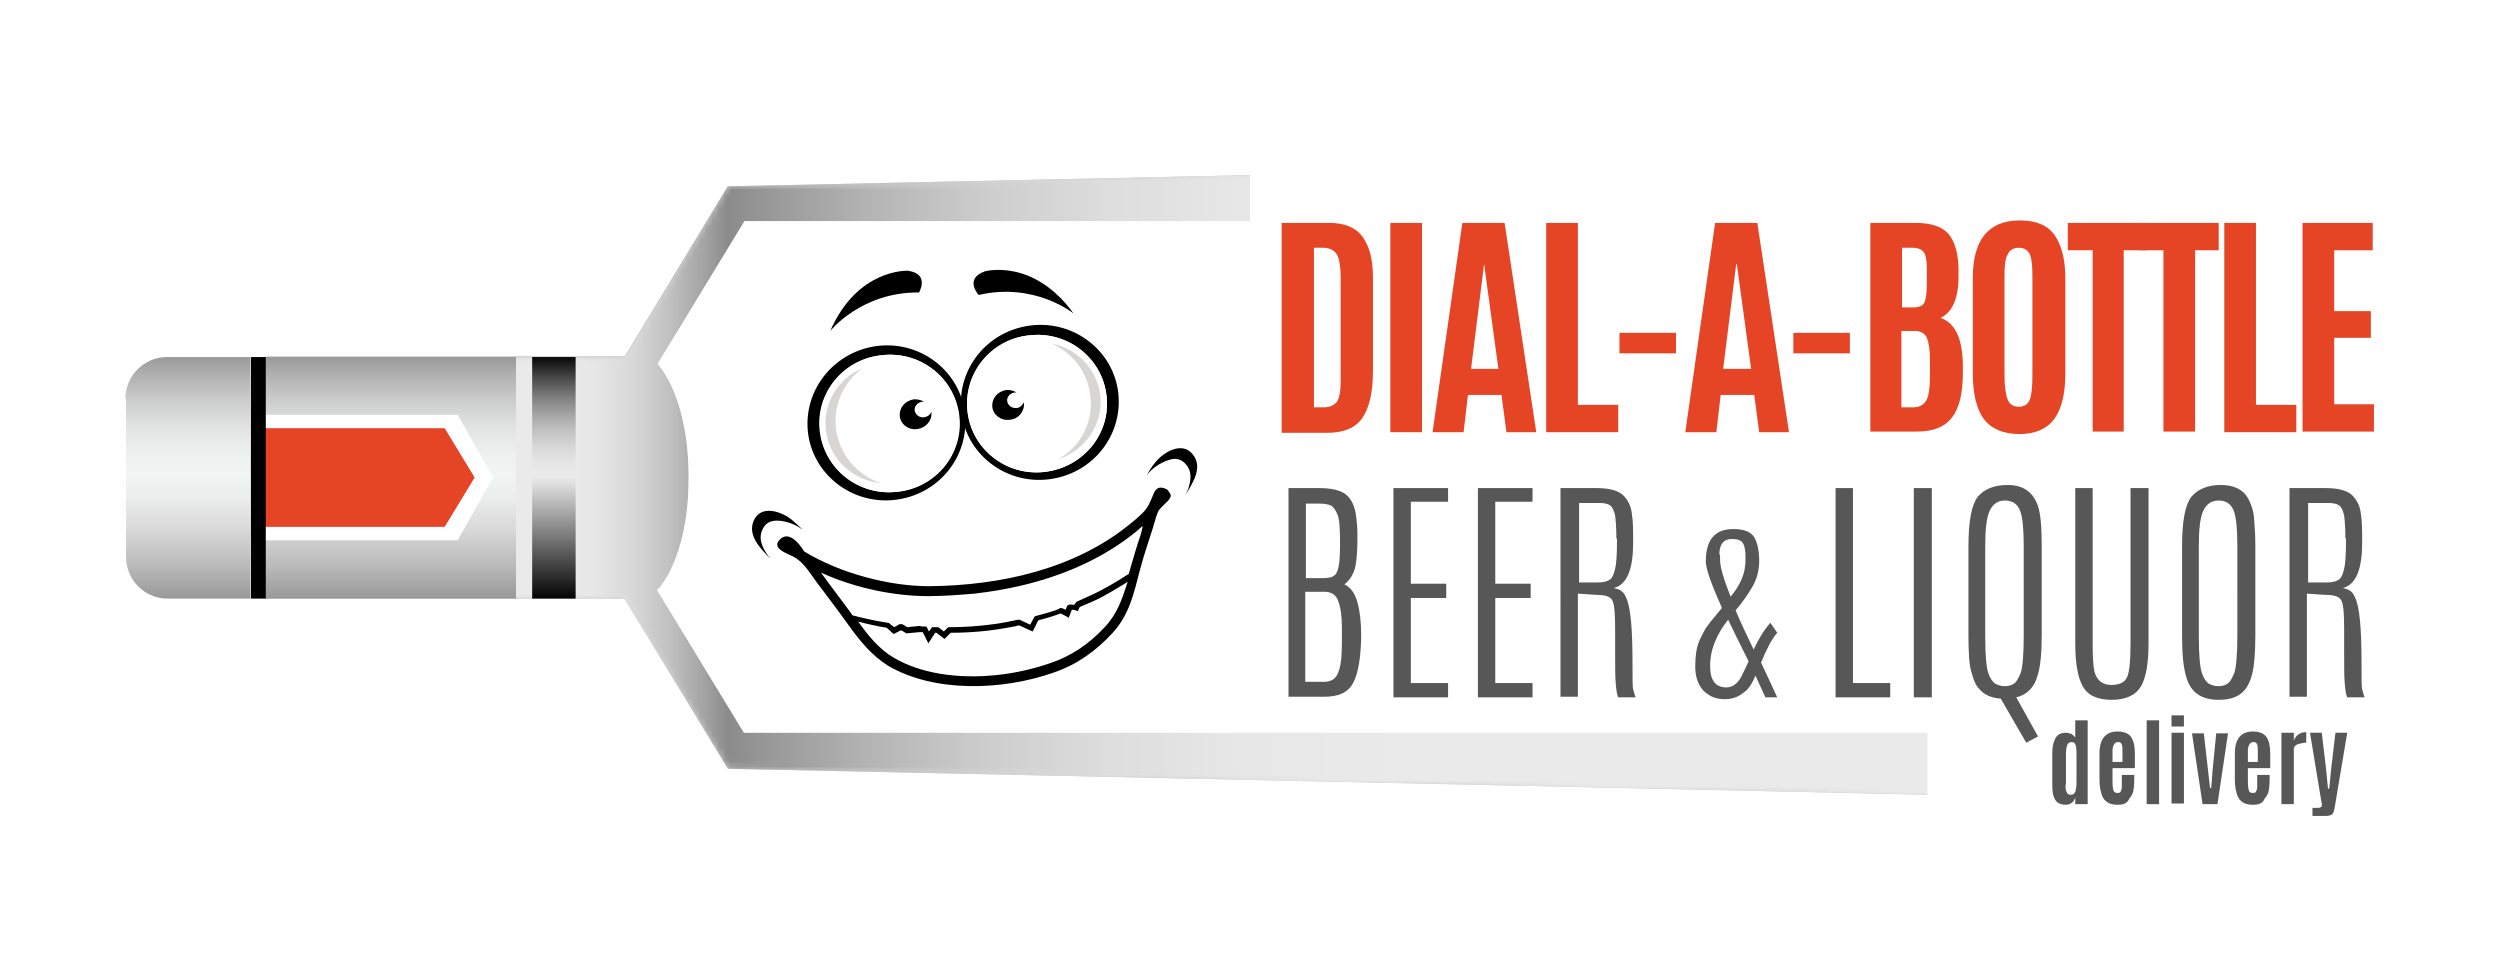 <?xml version="1.0" encoding="utf-8"?>
<!-- Generator: Adobe Illustrator 28.3.0, SVG Export Plug-In . SVG Version: 6.00 Build 0)  -->
<svg version="1.1" xmlns="http://www.w3.org/2000/svg" xmlns:xlink="http://www.w3.org/1999/xlink" x="0px" y="0px"
	 viewBox="0 0 402.6 156.4" style="enable-background:new 0 0 402.6 156.4;" xml:space="preserve">
<style type="text/css">
	.st0{fill:#B8B7B8;}
	.st1{filter:url(#Adobe_OpacityMaskFilter);}
	
		.st2{clip-path:url(#SVGID_00000155869204336445325770000003095034743237560734_);fill:url(#SVGID_00000137853226465556572360000000155995738412541857_);}
	
		.st3{clip-path:url(#SVGID_00000155869204336445325770000003095034743237560734_);mask:url(#SVGID_00000130637650910719127320000003186340274501525127_);fill:url(#SVGID_00000093148310045533645660000014175882779822347166_);}
	
		.st4{clip-path:url(#SVGID_00000080197381077299963310000002424386317916445091_);fill:url(#SVGID_00000156575142834718417390000015530447162242222521_);}
	.st5{filter:url(#Adobe_OpacityMaskFilter_00000088849996554160842130000015280234871333866378_);}
	
		.st6{clip-path:url(#SVGID_00000168105633051033802880000008816754556936773256_);fill:url(#SVGID_00000098195935766617453120000008107915869233418400_);}
	
		.st7{clip-path:url(#SVGID_00000168105633051033802880000008816754556936773256_);mask:url(#SVGID_00000017485088819310902720000016955033649625524887_);fill:url(#SVGID_00000002382779728453152040000013060319424361472184_);}
	
		.st8{clip-path:url(#SVGID_00000172425518644036996330000000436623038921576336_);fill:url(#SVGID_00000015323193564871641060000014917725726625275307_);}
	.st9{filter:url(#Adobe_OpacityMaskFilter_00000084515880947109065470000007946293705563508357_);}
	
		.st10{clip-path:url(#SVGID_00000151534801060188355440000015495354397347843477_);fill:url(#SVGID_00000003063596374147473870000014365639969700989085_);}
	
		.st11{clip-path:url(#SVGID_00000151534801060188355440000015495354397347843477_);mask:url(#SVGID_00000147188506686305516120000006408771217712450954_);fill:#FFFFFF;}
	.st12{fill:#FFFFFF;}
	.st13{clip-path:url(#SVGID_00000041263984832395336280000000292266252408326564_);fill:#E54425;}
	
		.st14{clip-path:url(#SVGID_00000108992376882306161810000011202425096515961226_);fill:url(#SVGID_00000096031337814066992990000001139608119268445870_);}
	.st15{fill:#D7D6D4;}
	.st16{fill:#E54425;}
	.st17{fill:url(#SVGID_00000022521595208364005070000011060948467118518410_);}
	.st18{fill:#575757;}
</style>
<g id="Layer_1">
	<g>
		<path class="st0" d="M363.8,129.3c-9.7-0.5-246.5-5.5-246.5-5.5l-16.7-27.4H42.8l-0.5-19.5l0.5-19.5h57.8L117.2,30
			c0,0,236.9-5,246.5-5.5c9.7-0.5,13.4,3,13.4,13v39.4v39.4C377.2,126.3,373.4,129.8,363.8,129.3"/>
		<g>
			<defs>
				<path id="SVGID_1_" d="M42.8,57.5h57.8L117.2,30c0,0,236.9-5,246.5-5.5c9.7-0.5,13.4,3,13.4,13v39.4v39.4c0,10-3.8,13.5-13.4,13
					c-9.7-0.5-246.5-5.5-246.5-5.5l-16.7-27.4H42.8l-0.5-19.5L42.8,57.5z"/>
			</defs>
			<clipPath id="SVGID_00000062172643451895361200000009975354084322190229_">
				<use xlink:href="#SVGID_1_"  style="overflow:visible;"/>
			</clipPath>
			<defs>
				<filter id="Adobe_OpacityMaskFilter" filterUnits="userSpaceOnUse" x="42.3" y="24" width="334.9" height="105.7">
					<feColorMatrix  type="matrix" values="1 0 0 0 0  0 1 0 0 0  0 0 1 0 0  0 0 0 1 0"/>
				</filter>
			</defs>
			
				<mask maskUnits="userSpaceOnUse" x="42.3" y="24" width="334.9" height="105.7" id="SVGID_00000121976628368968901860000001606119023276981667_">
				<g class="st1">
					
						<linearGradient id="SVGID_00000023965471167127458370000002831246677224979606_" gradientUnits="userSpaceOnUse" x1="-132.464" y1="111.219" x2="-131.016" y2="111.219" gradientTransform="matrix(-243.376 0 0 -243.376 -31861.297 27144.988)">
						<stop  offset="0" style="stop-color:#FFFFFF"/>
						<stop  offset="9.461391e-02" style="stop-color:#E5E5E5"/>
						<stop  offset="0.547" style="stop-color:#6B6B6B"/>
						<stop  offset="0.858" style="stop-color:#1E1E1E"/>
						<stop  offset="1" style="stop-color:#000000"/>
					</linearGradient>
					
						<rect x="24.8" y="24" style="clip-path:url(#SVGID_00000062172643451895361200000009975354084322190229_);fill:url(#SVGID_00000023965471167127458370000002831246677224979606_);" width="352.4" height="105.7"/>
				</g>
			</mask>
			
				<linearGradient id="SVGID_00000181809676204111351090000016870292183368511408_" gradientUnits="userSpaceOnUse" x1="-132.463" y1="111.219" x2="-131.087" y2="111.219" gradientTransform="matrix(-243.376 0 0 -243.376 -31861.172 27144.988)">
				<stop  offset="0" style="stop-color:#EAEAEA"/>
				<stop  offset="1" style="stop-color:#EAEAEA"/>
			</linearGradient>
			
				<rect x="42.3" y="24" style="clip-path:url(#SVGID_00000062172643451895361200000009975354084322190229_);mask:url(#SVGID_00000121976628368968901860000001606119023276981667_);fill:url(#SVGID_00000181809676204111351090000016870292183368511408_);" width="334.9" height="105.7"/>
		</g>
		<g>
			<defs>
				<path id="SVGID_00000080885635804484789810000015413143235763515274_" d="M42.8,59.3h57.8l16.7-24.8c0,0,236.9-4.5,246.5-5
					c9.7-0.4,13.4,2.7,13.4,11.7v35.6v35.6c0,9-3.8,12.2-13.4,11.7c-9.7-0.4-246.5-5-246.5-5l-16.7-24.8H42.8l-0.5-17.6L42.8,59.3z"
					/>
			</defs>
			<clipPath id="SVGID_00000163075021342418898840000014123917993052885951_">
				<use xlink:href="#SVGID_00000080885635804484789810000015413143235763515274_"  style="overflow:visible;"/>
			</clipPath>
			
				<linearGradient id="SVGID_00000119835960800384118550000002031130698945945259_" gradientUnits="userSpaceOnUse" x1="-108.305" y1="123.797" x2="-106.857" y2="123.797" gradientTransform="matrix(0 65.387 -65.387 0 8304.43 7111.351)">
				<stop  offset="0" style="stop-color:#B2B2B2"/>
				<stop  offset="4.008363e-02" style="stop-color:#C5C5C5"/>
				<stop  offset="9.316565e-02" style="stop-color:#D5D5D5"/>
				<stop  offset="0.159" style="stop-color:#E1E1E1"/>
				<stop  offset="0.252" style="stop-color:#E8E8E8"/>
				<stop  offset="0.508" style="stop-color:#EAEAEA"/>
				<stop  offset="0.756" style="stop-color:#E8E8E8"/>
				<stop  offset="0.846" style="stop-color:#E1E1E1"/>
				<stop  offset="0.91" style="stop-color:#D5D5D5"/>
				<stop  offset="0.961" style="stop-color:#C5C5C5"/>
				<stop  offset="1" style="stop-color:#B2B2B2"/>
			</linearGradient>
			
				<rect x="42.3" y="29.2" style="clip-path:url(#SVGID_00000163075021342418898840000014123917993052885951_);fill:url(#SVGID_00000119835960800384118550000002031130698945945259_);" width="334.9" height="95.5"/>
		</g>
		<g>
			<defs>
				<path id="SVGID_00000074409085314116824270000000434848083513315975_" d="M42.8,57.5h57.8L117.2,30c0,0,236.9-5,246.5-5.5
					c9.7-0.5,13.4,3,13.4,13v39.4v39.4c0,10-3.8,13.5-13.4,13c-9.7-0.5-246.5-5.5-246.5-5.5l-16.7-27.4H42.8l-0.5-19.5L42.8,57.5z"
					/>
			</defs>
			<clipPath id="SVGID_00000026879317422753708730000013019229884303630769_">
				<use xlink:href="#SVGID_00000074409085314116824270000000434848083513315975_"  style="overflow:visible;"/>
			</clipPath>
			<defs>
				
					<filter id="Adobe_OpacityMaskFilter_00000152253326839152589470000006644299738283020206_" filterUnits="userSpaceOnUse" x="42.3" y="24" width="334.9" height="105.7">
					<feColorMatrix  type="matrix" values="1 0 0 0 0  0 1 0 0 0  0 0 1 0 0  0 0 0 1 0"/>
				</filter>
			</defs>
			
				<mask maskUnits="userSpaceOnUse" x="42.3" y="24" width="334.9" height="105.7" id="SVGID_00000147198315677843229620000013083303318372351136_">
				<g style="filter:url(#Adobe_OpacityMaskFilter_00000152253326839152589470000006644299738283020206_);">
					
						<linearGradient id="SVGID_00000108309977804731038850000013078932436299250109_" gradientUnits="userSpaceOnUse" x1="-132.464" y1="111.219" x2="-131.016" y2="111.219" gradientTransform="matrix(-243.376 0 0 -243.376 -31861.297 27144.988)">
						<stop  offset="0" style="stop-color:#000000"/>
						<stop  offset="0.448" style="stop-color:#000000"/>
						<stop  offset="0.504" style="stop-color:#030303"/>
						<stop  offset="0.547" style="stop-color:#0D0D0D"/>
						<stop  offset="0.585" style="stop-color:#1D1D1D"/>
						<stop  offset="0.621" style="stop-color:#343434"/>
						<stop  offset="0.656" style="stop-color:#525252"/>
						<stop  offset="0.689" style="stop-color:#777777"/>
						<stop  offset="0.721" style="stop-color:#A3A3A3"/>
						<stop  offset="0.751" style="stop-color:#D4D4D4"/>
						<stop  offset="0.774" style="stop-color:#FFFFFF"/>
						<stop  offset="0.781" style="stop-color:#D7D7D7"/>
						<stop  offset="0.791" style="stop-color:#9F9F9F"/>
						<stop  offset="0.802" style="stop-color:#6E6E6E"/>
						<stop  offset="0.813" style="stop-color:#474747"/>
						<stop  offset="0.823" style="stop-color:#282828"/>
						<stop  offset="0.833" style="stop-color:#121212"/>
						<stop  offset="0.843" style="stop-color:#040404"/>
						<stop  offset="0.851" style="stop-color:#000000"/>
						<stop  offset="1" style="stop-color:#000000"/>
					</linearGradient>
					
						<rect x="24.8" y="24" style="clip-path:url(#SVGID_00000026879317422753708730000013019229884303630769_);fill:url(#SVGID_00000108309977804731038850000013078932436299250109_);" width="352.4" height="105.7"/>
				</g>
			</mask>
			
				<linearGradient id="SVGID_00000018219688608043955030000006042472952119149242_" gradientUnits="userSpaceOnUse" x1="-132.463" y1="111.219" x2="-131.087" y2="111.219" gradientTransform="matrix(-243.376 0 0 -243.376 -31861.172 27144.988)">
				<stop  offset="0" style="stop-color:#EAEAEA"/>
				<stop  offset="0.448" style="stop-color:#EAEAEA"/>
				<stop  offset="0.531" style="stop-color:#E7E7E7"/>
				<stop  offset="0.594" style="stop-color:#DDDDDD"/>
				<stop  offset="0.651" style="stop-color:#CDCDCD"/>
				<stop  offset="0.705" style="stop-color:#B5B5B5"/>
				<stop  offset="0.755" style="stop-color:#989898"/>
				<stop  offset="0.774" style="stop-color:#8B8B8B"/>
				<stop  offset="0.786" style="stop-color:#A4A4A4"/>
				<stop  offset="0.803" style="stop-color:#C2C2C2"/>
				<stop  offset="0.82" style="stop-color:#D8D8D8"/>
				<stop  offset="0.837" style="stop-color:#E6E6E6"/>
				<stop  offset="0.851" style="stop-color:#EAEAEA"/>
				<stop  offset="1" style="stop-color:#EAEAEA"/>
			</linearGradient>
			
				<rect x="42.3" y="24" style="clip-path:url(#SVGID_00000026879317422753708730000013019229884303630769_);mask:url(#SVGID_00000147198315677843229620000013083303318372351136_);fill:url(#SVGID_00000018219688608043955030000006042472952119149242_);" width="334.9" height="105.7"/>
		</g>
		<g>
			<defs>
				<rect id="SVGID_00000011724940925818024720000012939182754443849138_" x="42.6" y="57.5" width="40.5" height="38.9"/>
			</defs>
			<clipPath id="SVGID_00000130644728646872673480000001359657574367437225_">
				<use xlink:href="#SVGID_00000011724940925818024720000012939182754443849138_"  style="overflow:visible;"/>
			</clipPath>
			
				<linearGradient id="SVGID_00000098917395843995033180000012385984039028135076_" gradientUnits="userSpaceOnUse" x1="-71.447" y1="133.114" x2="-70" y2="133.114" gradientTransform="matrix(0 26.873 -26.873 0 3640.018 1977.439)">
				<stop  offset="0" style="stop-color:#999999"/>
				<stop  offset="6.053309e-02" style="stop-color:#ACACAC"/>
				<stop  offset="0.176" style="stop-color:#CBCBCB"/>
				<stop  offset="0.289" style="stop-color:#E1E2E2"/>
				<stop  offset="0.396" style="stop-color:#EEEFEF"/>
				<stop  offset="0.492" style="stop-color:#F3F4F4"/>
				<stop  offset="0.582" style="stop-color:#ECEDED"/>
				<stop  offset="0.713" style="stop-color:#D9D9D9"/>
				<stop  offset="0.869" style="stop-color:#B9B9B9"/>
				<stop  offset="1" style="stop-color:#999999"/>
			</linearGradient>
			
				<rect x="42.6" y="57.5" style="clip-path:url(#SVGID_00000130644728646872673480000001359657574367437225_);fill:url(#SVGID_00000098917395843995033180000012385984039028135076_);" width="40.5" height="38.9"/>
		</g>
		<g>
			<defs>
				<rect id="SVGID_00000159460765549321096020000013030704285606185363_" x="85.7" y="57.5" width="7" height="38.9"/>
			</defs>
			
				<linearGradient id="SVGID_00000048470282268264734400000007211201490819278758_" gradientUnits="userSpaceOnUse" x1="89.199" y1="-745.815" x2="89.199" y2="-784.72" gradientTransform="matrix(1 0 0 -1 0 -688.365)">
				<stop  offset="0" style="stop-color:#050405"/>
				<stop  offset="1.763764e-02" style="stop-color:#141314"/>
				<stop  offset="9.058771e-02" style="stop-color:#4C4B4C"/>
				<stop  offset="0.164" style="stop-color:#7C7C7C"/>
				<stop  offset="0.236" style="stop-color:#A4A3A4"/>
				<stop  offset="0.306" style="stop-color:#C2C2C2"/>
				<stop  offset="0.375" style="stop-color:#D8D8D8"/>
				<stop  offset="0.44" style="stop-color:#E6E6E6"/>
				<stop  offset="0.5" style="stop-color:#EAEAEA"/>
				<stop  offset="1" style="stop-color:#050405"/>
			</linearGradient>
			
				<use xlink:href="#SVGID_00000159460765549321096020000013030704285606185363_"  style="overflow:visible;fill:url(#SVGID_00000048470282268264734400000007211201490819278758_);"/>
			<clipPath id="SVGID_00000009562354164667842300000003412612409181546920_">
				<use xlink:href="#SVGID_00000159460765549321096020000013030704285606185363_"  style="overflow:visible;"/>
			</clipPath>
		</g>
		<g>
			<defs>
				<path id="SVGID_00000079480827253778277100000003134039211963404198_" d="M110.9,76.9c0-13.3-5-18.3-5-18.3l14-23h257.3
					c0,0.6,0,1.2,0,1.8v39.4v39.4c0,0.6,0,1.3,0,1.8H119.8l-14-23C105.8,95.2,110.9,90.2,110.9,76.9"/>
			</defs>
			<use xlink:href="#SVGID_00000079480827253778277100000003134039211963404198_"  style="overflow:visible;fill:#FFFFFF;"/>
			<clipPath id="SVGID_00000085961365909617200490000008381027521554293170_">
				<use xlink:href="#SVGID_00000079480827253778277100000003134039211963404198_"  style="overflow:visible;"/>
			</clipPath>
			<defs>
				
					<filter id="Adobe_OpacityMaskFilter_00000148660327253737257610000010538750798256210065_" filterUnits="userSpaceOnUse" x="105.8" y="35.7" width="271.4" height="82.5">
					<feColorMatrix  type="matrix" values="1 0 0 0 0  0 1 0 0 0  0 0 1 0 0  0 0 0 1 0"/>
				</filter>
			</defs>
			
				<mask maskUnits="userSpaceOnUse" x="105.8" y="35.7" width="271.4" height="82.5" id="SVGID_00000158714629203216995550000006517530079673219227_">
				<g style="filter:url(#Adobe_OpacityMaskFilter_00000148660327253737257610000010538750798256210065_);">
					
						<linearGradient id="SVGID_00000158726980510665878220000004008390652773728911_" gradientUnits="userSpaceOnUse" x1="-132.036" y1="109.002" x2="-130.588" y2="109.002" gradientTransform="matrix(-184.26 0 0 -184.26 -23951.744 20161.553)">
						<stop  offset="0" style="stop-color:#474747"/>
						<stop  offset="5.604400e-02" style="stop-color:#474747"/>
						<stop  offset="8.197463e-02" style="stop-color:#4E4E4E"/>
						<stop  offset="0.325" style="stop-color:#8D8D8D"/>
						<stop  offset="0.547" style="stop-color:#BEBEBE"/>
						<stop  offset="0.74" style="stop-color:#E1E1E1"/>
						<stop  offset="0.898" style="stop-color:#F7F7F7"/>
						<stop  offset="1" style="stop-color:#FFFFFF"/>
					</linearGradient>
					
						<rect x="105.8" y="35.7" style="clip-path:url(#SVGID_00000085961365909617200490000008381027521554293170_);fill:url(#SVGID_00000158726980510665878220000004008390652773728911_);" width="271.4" height="82.5"/>
				</g>
			</mask>
			
				<rect x="105.8" y="35.7" style="clip-path:url(#SVGID_00000085961365909617200490000008381027521554293170_);mask:url(#SVGID_00000158714629203216995550000006517530079673219227_);fill:#FFFFFF;" width="271.4" height="82.5"/>
		</g>
		<g>
			<polygon class="st12" points="42.6,76.9 42.6,66.8 73.7,66.8 79.4,76.9 73.7,87 42.6,87 			"/>
		</g>
		<g>
			<g>
				<defs>
					<polygon id="SVGID_00000104683161200956205520000003518379243772016042_" points="42.6,76.9 42.6,69 71.6,69 76.4,76.9 
						71.6,84.8 42.6,84.8 					"/>
				</defs>
				<clipPath id="SVGID_00000134224163388256787780000015723248794777719227_">
					<use xlink:href="#SVGID_00000104683161200956205520000003518379243772016042_"  style="overflow:visible;"/>
				</clipPath>
			</g>
			<g>
				<defs>
					<polygon id="SVGID_00000023257874865119851090000017127125239552109958_" points="42.6,76.9 42.6,69 71.6,69 76.4,76.9 
						71.6,84.8 42.6,84.8 					"/>
				</defs>
				<use xlink:href="#SVGID_00000023257874865119851090000017127125239552109958_"  style="overflow:visible;fill:#E72B27;"/>
				<clipPath id="SVGID_00000058563715380312187770000014893812226416874415_">
					<use xlink:href="#SVGID_00000023257874865119851090000017127125239552109958_"  style="overflow:visible;"/>
				</clipPath>
				
					<rect x="42.6" y="69" style="clip-path:url(#SVGID_00000058563715380312187770000014893812226416874415_);fill:#E54425;" width="33.8" height="15.9"/>
			</g>
			<g>
				<defs>
					<polygon id="SVGID_00000142172423404793652340000014926844568563998603_" points="42.6,76.9 42.6,69 71.6,69 76.4,76.9 
						71.6,84.8 42.6,84.8 					"/>
				</defs>
				<clipPath id="SVGID_00000024679834353606910030000007160300221832091052_">
					<use xlink:href="#SVGID_00000142172423404793652340000014926844568563998603_"  style="overflow:visible;"/>
				</clipPath>
			</g>
		</g>
		<g>
			<defs>
				<path id="SVGID_00000049204146178279935850000014223421498401576074_" d="M20.2,64.2c0-3.7,3-6.7,6.7-6.7h13.4v38.9H27
					c-3.7,0-6.7-3-6.7-6.7V64.2z"/>
			</defs>
			<clipPath id="SVGID_00000054234283682624938000000014069392863691004858_">
				<use xlink:href="#SVGID_00000049204146178279935850000014223421498401576074_"  style="overflow:visible;"/>
			</clipPath>
			
				<linearGradient id="SVGID_00000049210339171555208350000017136417939710169225_" gradientUnits="userSpaceOnUse" x1="-71.447" y1="133.136" x2="-70" y2="133.136" gradientTransform="matrix(0 26.873 -26.873 0 3608.049 1977.439)">
				<stop  offset="0" style="stop-color:#999999"/>
				<stop  offset="6.053309e-02" style="stop-color:#ACACAC"/>
				<stop  offset="0.176" style="stop-color:#CBCBCB"/>
				<stop  offset="0.289" style="stop-color:#E1E2E2"/>
				<stop  offset="0.396" style="stop-color:#EEEFEF"/>
				<stop  offset="0.492" style="stop-color:#F3F4F4"/>
				<stop  offset="0.582" style="stop-color:#ECEDED"/>
				<stop  offset="0.713" style="stop-color:#D9D9D9"/>
				<stop  offset="0.869" style="stop-color:#B9B9B9"/>
				<stop  offset="1" style="stop-color:#999999"/>
			</linearGradient>
			
				<rect x="20.2" y="57.5" style="clip-path:url(#SVGID_00000054234283682624938000000014069392863691004858_);fill:url(#SVGID_00000049210339171555208350000017136417939710169225_);" width="20.1" height="38.9"/>
		</g>
		<rect x="40.4" y="57.5" width="2.4" height="38.9"/>
		<rect x="201.3" y="20.1" class="st12" width="180.2" height="96.6"/>
		<g>
			<path d="M133.7,53.3c0,0,5-6.3,14.3-6.2c0,0,1.8-3-1.8-3.5C146.2,43.6,138.1,43.2,133.7,53.3"/>
			<path d="M172.9,50.5c0,0-6.2-5.1-15.3-3c0,0-2.4-2.6,1-3.8C158.6,43.7,166.4,41.5,172.9,50.5"/>
			<path d="M130.1,69.5c0.7,6.8,7,11.8,14,11c7-0.8,12-6.9,11.3-13.8c-0.7-6.8-7-11.8-14-11C134.5,56.5,129.4,62.6,130.1,69.5
				 M132,69.4c-0.7-6.1,3.8-11.6,10-12.2c6.2-0.7,11.8,3.7,12.4,9.8c0.7,6.1-3.8,11.6-10,12.2C138.2,79.9,132.7,75.5,132,69.4"/>
			<path class="st12" d="M154.5,67c0.7,6.1-3.8,11.6-10,12.2c-6.2,0.7-11.8-3.7-12.4-9.8c-0.7-6.1,3.8-11.6,10-12.2
				C148.3,56.5,153.8,60.9,154.5,67"/>
			<path class="st15" d="M134.6,68.9c-0.4-3.9,1.4-7.5,4.3-9.6c-3.9,1.6-6.4,5.6-5.9,9.9c0.5,4.7,4.3,8.2,8.9,8.6
				C138.1,76.6,135.1,73.2,134.6,68.9"/>
			<path d="M148.8,67.2c-0.7,0.1-1.4-0.4-1.5-1.1c-0.1-0.7,0.5-1.3,1.2-1.4c0.1,0,0.2,0,0.3,0c-0.5-0.3-1-0.4-1.6-0.4
				c-1.4,0.2-2.4,1.3-2.3,2.7c0.1,1.3,1.4,2.3,2.8,2.1c1.4-0.2,2.4-1.3,2.3-2.7c0,0,0-0.1,0-0.1C149.8,66.8,149.4,67.1,148.8,67.2"
				/>
			<path d="M166.1,52.4c-7,0.8-12,6.9-11.3,13.8c0.7,6.8,7,11.8,14,11c7-0.8,12-6.9,11.3-13.8C179.4,56.6,173.1,51.6,166.1,52.4
				 M168.2,76c-6.2,0.7-11.8-3.7-12.4-9.8c-0.7-6.1,3.8-11.6,10-12.2c6.2-0.7,11.8,3.7,12.4,9.8C178.9,69.8,174.5,75.3,168.2,76"/>
			<path class="st12" d="M155.8,66.2c0.7,6.1,6.2,10.5,12.4,9.8c6.2-0.7,10.7-6.2,10-12.2c-0.7-6.1-6.2-10.5-12.4-9.8
				C159.6,54.6,155.2,60.1,155.8,66.2"/>
			<path class="st15" d="M175.6,63.8c-0.4-3.9-2.9-7-6.3-8.5c4.1,0.8,7.4,4.1,7.9,8.4c0.5,4.7-2.5,8.9-6.9,10.3
				C173.9,72.1,176.1,68.1,175.6,63.8"/>
			<path d="M163.7,65.7c-0.7,0.1-1.4-0.4-1.5-1.1c-0.1-0.7,0.5-1.3,1.2-1.4c0.1,0,0.2,0,0.3,0c-0.5-0.3-1-0.4-1.6-0.4
				c-1.4,0.2-2.4,1.3-2.3,2.7c0.1,1.3,1.4,2.3,2.8,2.1c1.4-0.1,2.4-1.3,2.3-2.7c0,0,0-0.1,0-0.1C164.6,65.3,164.2,65.7,163.7,65.7"
				/>
			<path d="M124.5,83.9c1.5-0.3,4.1,0.6,5,1.7c-0.6-0.7-1.3-1.3-2-1.9c-1.6-1.3-4.9-2.5-6.1,0.1c-1.1,2.4,1.1,4.6,2.7,6.2
				c-0.7-0.8-1.5-2.1-1.6-3.2C122.4,85.6,123.1,84.1,124.5,83.9"/>
			<path d="M192.1,73.2c-1.7-2.2-4.7-0.4-6,1.2c-0.6,0.7-1.1,1.5-1.5,2.3c0.7-1.3,3-2.7,4.5-2.8c1.4-0.1,2.5,1.3,2.6,2.5
				c0.1,1.1-0.3,2.5-0.9,3.5C192,77.9,193.8,75.3,192.1,73.2"/>
			<path d="M187.9,78.8c-1.2-0.6-1.8-0.2-2.2,0.9c-0.6,1.4-0.8,2.1-2,3.2c-0.5,0.5-1,0.9-1.5,1.3c-8.9,7.4-21,10.1-32.6,10.2
				c-6.3,0-14.2-2-20.1-5.6c-0.8-1.3-2.6-3.6-4.1-1.7c-1,1.3,1.5,2.1,2.3,2.5c1.7,0.9,2.6,2.5,3.7,4c1.7,2.3,3.5,4.6,5.2,7
				c1.8,2.5,3.7,4.9,6.4,6.6c7.5,4.4,18.5,4,26.7,1.1c3.8-1.3,6.8-3.5,9.4-6.3c2.8-3,3.5-6.5,4.5-10.3c0.6-2.3,1.4-4.6,2.1-6.8
				c0.1-0.5,0.3-0.9,0.4-1.4c0.1-0.4,0.3-0.8,0.4-1.1c0.5-1.1,2.9-2.2,1.7-3.2C188.3,79.1,188.1,79,187.9,78.8"/>
			<path class="st12" d="M177.9,101c-2.6,2.8-5.5,4.7-8.8,5.8c-2.6,0.9-5.6,1.6-8.5,1.9c-6.5,0.7-12.5-0.3-16.7-2.8
				c-2.4-1.4-4.2-3.7-5.7-5.8c1.1,0.3,2.8,0.7,4.6,1l1.1,1l1.2-0.6c0.2,0.1,0.4,0.2,0.7,0.4l0.1,0.1l2.2-0.2c0.2,0,0.3,0,0.5,0
				l0.9,1.8l1.1-1.7c0.1,0,0.1,0,0.2,0l1.3,1l1-1c3.3,0,6.5-0.3,9.6-0.9c0.2,0,0.4-0.1,0.5-0.1c0.3,0,0.4-0.1,0.9-0.2l2.2,1l0.9-1.8
				c1.1-0.3,2.2-0.6,3.3-1l0.2-0.1c0,0,0,0,0.1,0c0.2,0.1,0.5,0.2,0.8,0.4l0.5,0.3l0.5-1.3c0.2,0,0.4,0,0.6,0.1l0.4,0.1l0.1-0.3
				c0.1-0.2,0.2-0.4,0.3-0.4c0.7-0.3,1.4-0.6,2.1-0.9c1.6-0.7,3.7-2,5.5-3.1C180.7,96.5,179.9,98.9,177.9,101"/>
			<path class="st12" d="M183.7,86.1c-0.6,1.7-1.1,3.5-1.6,5.2c-0.1,0.4-0.2,0.7-0.3,1c0,0,0,0.1,0,0.1c-1.8,1.2-4.4,2.7-6.2,3.5
				c-0.7,0.3-1.3,0.6-2,0.9c-0.3,0.1-0.4,0.3-0.6,0.6c-0.3,0-0.7-0.1-0.9,0l-0.2,0.1l-0.3,0.7c-0.7-0.4-0.9-0.3-1-0.2
				c-0.1,0.1-0.2,0.1-0.2,0.1l-0.2,0.1c-1.1,0.4-2.3,0.7-3.4,1l-0.2,0.1l-0.7,1.3l-1.7-0.8l-0.2,0c-0.5,0.1-0.7,0.1-1,0.2
				c-0.1,0-0.3,0-0.5,0.1c-3.1,0.6-6.4,0.9-9.6,0.9h-0.2l-0.7,0.7l-0.9-0.7l-0.1,0c-0.2,0-0.4,0-0.6,0l-0.3,0l-0.5,0.7l-0.4-0.8
				l-0.3,0c-0.3,0-0.5,0-0.8-0.1l-2,0.2c-0.3-0.2-0.7-0.5-1-0.5l-0.2,0l-0.9,0.5l-0.9-0.7l-0.1,0c-2.6-0.4-4.9-1-5.7-1.2
				c-0.9-1.3-3-4-5.1-6.9c5.6,2.6,12.1,3.8,17.2,3.8c2.6,0,5.1-0.2,7.5-0.4c10.6-1.2,19.5-4.6,26.2-10.1c0.3-0.3,0.6-0.5,0.9-0.8
				C184,85.1,183.8,85.6,183.7,86.1"/>
		</g>
		<g>
			<g>
				<path class="st16" d="M206.4,69.6V35.9h7.6c2.5,0,4.3,0.7,5.4,2.2c1.1,1.5,1.7,3.6,1.7,6.5l0,15.2c0,3.4-0.6,5.9-1.7,7.5
					c-1.1,1.6-3,2.4-5.6,2.4H206.4z M211.5,65.6h1.7c0.9,0,1.6-0.3,2.1-0.9c0.4-0.6,0.6-1.7,0.6-3.4l0-16.6c0-1.7-0.2-3-0.6-3.7
					c-0.4-0.7-1.2-1.1-2.2-1.1h-1.5V65.6z"/>
				<path class="st16" d="M223.9,69.6V35.9h5.1v33.7H223.9z"/>
				<path class="st16" d="M230.7,69.6l4.8-33.7h6.8l5.1,33.7h-4.8l-0.8-6h-5.4l-0.7,6H230.7z M241.3,59.4L239,42.5H239l-2.1,16.9
					H241.3z"/>
				<path class="st16" d="M249,69.6V35.9h5.1v29.3h6.5v4.4H249z"/>
				<path class="st16" d="M260.8,56.9v-3.3h9.1v3.3H260.8z"/>
				<path class="st16" d="M271.4,69.6l4.8-33.7h6.8l5.1,33.7h-4.8l-0.8-6h-5.4l-0.7,6H271.4z M282,59.4l-2.3-16.9h-0.1l-2.1,16.9
					H282z"/>
				<path class="st16" d="M288.8,56.9v-3.3h9.1v3.3H288.8z"/>
				<path class="st16" d="M315.4,44.5c0,3.6-1,5.8-2.9,6.7c2.4,0.8,3.6,3.4,3.6,7.9V60c0,3.4-0.6,5.8-1.8,7.3
					c-1.2,1.5-3,2.2-5.7,2.2h-7.4V35.9h7.3c2.5,0,4.3,0.6,5.3,1.8c1,1.2,1.6,3.1,1.6,5.9V44.5z M306.3,49.5h1.9
					c0.9,0,1.5-0.3,1.7-0.8c0.3-0.6,0.4-1.7,0.4-3.5v-2c0-1.3-0.2-2.2-0.5-2.6c-0.3-0.4-0.9-0.7-1.8-0.7h-1.7V49.5z M306.3,65.6h1.8
					c1,0,1.7-0.4,2.1-1.1s0.6-2,0.6-3.8v-2.7c0-1.7-0.2-2.9-0.5-3.6c-0.3-0.7-1-1.1-1.9-1.1h-2.2V65.6z"/>
				<path class="st16" d="M330.8,67.5c-1.2,1.6-3.1,2.4-5.6,2.4s-4.5-0.8-5.7-2.4c-1.2-1.6-1.8-4.1-1.8-7.4V44.8
					c0-6.2,2.5-9.3,7.6-9.3c2.6,0,4.5,0.8,5.6,2.4c1.1,1.6,1.7,3.9,1.7,6.9v15.4C332.6,63.4,332,65.9,330.8,67.5z M323.3,64.3
					c0.3,0.8,0.9,1.2,1.8,1.2s1.5-0.4,1.8-1.2c0.3-0.8,0.4-2.2,0.4-4.1V44.5c0-1.6-0.1-2.8-0.4-3.5s-0.9-1.1-1.8-1.1
					c-0.9,0-1.5,0.4-1.8,1.1c-0.4,0.7-0.5,1.9-0.5,3.5v15.7C322.8,62.2,323,63.6,323.3,64.3z"/>
				<path class="st16" d="M337,69.6V40.3H333v-4.4h12.8v4.4h-3.8v29.2H337z"/>
				<path class="st16" d="M348.4,69.6V40.3h-3.9v-4.4h12.8v4.4h-3.8v29.2H348.4z"/>
				<path class="st16" d="M358.2,69.6V35.9h5.1v29.3h6.5v4.4H358.2z"/>
				<path class="st16" d="M370.8,69.6V35.9h11.3v4.4h-6.2v9.8h5.9v4.3h-5.9v10.7h6.4v4.4H370.8z"/>
			</g>
		</g>
		
			<linearGradient id="SVGID_00000181810248539065618680000018393609650599414936_" gradientUnits="userSpaceOnUse" x1="310.381" y1="124.236" x2="377.105" y2="124.236">
			<stop  offset="0" style="stop-color:#FFFFFF"/>
			<stop  offset="5.604400e-02" style="stop-color:#FFFFFF"/>
			<stop  offset="1" style="stop-color:#FFFFFF"/>
		</linearGradient>
		
			<rect x="310.4" y="112.1" style="fill:url(#SVGID_00000181810248539065618680000018393609650599414936_);" width="67.9" height="24.3"/>
		<g>
			<g>
				<path class="st18" d="M207.4,78.6h4.9c2,0,3.5,0.3,4.4,1c0.9,0.7,1.5,1.9,1.7,3.6c0.1,0.8,0.2,1.7,0.2,2.9v0.4
					c0,2.2-0.1,3.8-0.4,5c-0.3,1.1-0.9,2-1.7,2.6c1,0.5,1.7,1.4,2.1,2.9c0.4,1.4,0.6,3.2,0.6,5.3v0.6c-0.1,3.3-0.5,5.6-1.3,7.1
					c-0.8,1.5-2.3,2.2-4.6,2.2h-5.8V78.6z M212.4,81.1h-2.1v12h2.6c0.9,0,1.5-0.1,1.8-0.3s0.5-0.4,0.6-0.7c0.4-0.8,0.5-2.4,0.5-4.7
					s-0.1-3.8-0.4-4.5c-0.2-0.6-0.6-1.1-0.9-1.4C214,81.2,213.3,81.1,212.4,81.1z M213.3,95.3h-3.1v14.5h3c0.9,0,1.6-0.3,2-0.9
					c0.4-0.6,0.7-1.6,0.8-2.9c0.1-1.3,0.1-2.4,0.1-3.3v-1.6c0-1.9-0.2-3.3-0.6-4.3C215.2,95.8,214.4,95.3,213.3,95.3z"/>
				<path class="st18" d="M224.3,78.6h8.9v2.2h-6V94h5.7v2.3h-5.7V110h6v2.3h-8.8V78.6z"/>
				<path class="st18" d="M237.9,78.6h8.9v2.2h-6V94h5.7v2.3h-5.7V110h6v2.3h-8.8V78.6z"/>
				<path class="st18" d="M251.4,78.6h5.7c2.3,0,3.9,0.5,4.6,1.5c0.6,0.7,1,1.6,1.1,2.7c0.2,1.1,0.2,2.6,0.2,4.6s-0.2,3.6-0.7,4.9
					c-0.5,1.3-1.3,2.1-2.4,2.4c0.4,0.1,0.8,0.2,1.1,0.4c0.3,0.2,0.6,0.5,0.8,1c0.8,1.5,1.1,5.1,1.1,10.8c0,2.4,0,3.8,0.1,4.1
					s0.2,0.8,0.4,1.3h-2.8c-0.2-0.4-0.3-1.1-0.4-2.2s-0.1-2.8-0.1-5.1v-3.7c0-2.3-0.1-3.8-0.4-4.5s-1.1-1-2.6-1l-3-0.2v16.6h-2.8
					V78.6z M260.3,86.7c0-1.7-0.1-2.9-0.2-3.7c-0.2-0.8-0.4-1.3-0.8-1.6s-1-0.4-1.8-0.4h-3.2v12.8h3c1,0,1.6-0.2,2-0.5
					c0.4-0.3,0.6-0.9,0.8-1.7s0.3-2.3,0.3-4.6V86.7z"/>
				<path class="st18" d="M283.6,106.7c1.4,3,2.3,4.9,2.6,5.6h-1.9c-0.3-0.6-0.8-1.8-1.6-3.5c-0.5,1.2-1,2-1.6,2.5s-1.1,0.8-1.6,1
					c-0.5,0.2-1.2,0.3-1.8,0.3c-1.4,0-2.5-0.5-3.4-1.4c-0.9-1-1.3-2.3-1.3-3.9s0.2-2.9,0.5-3.7s0.7-1.5,1-2.1s1.3-1.8,2.8-3.6
					c-1.7-3.8-2.6-6.3-2.6-7.5c0-3.5,1.5-5.2,4.4-5.2c1.7,0,2.8,0.4,3.4,1.3c0.5,0.9,0.8,2.2,0.8,3.8c0,1.6-0.4,3-1.1,4.2
					c-0.7,1.2-1.6,2.5-2.7,3.8c0.7,1.7,1.7,3.8,2.9,6.3c0.8-1.7,1.7-3.2,2.7-4.3l1.1,1.6C285.4,102.8,284.5,104.5,283.6,106.7z
					 M281.6,106.5c-1.5-3-2.6-5.2-3.3-6.7c-0.9,1.1-1.6,2.3-2.1,3.5s-0.8,2.5-0.8,4c0,2.3,0.9,3.4,2.6,3.4c1,0,1.8-0.6,2.4-1.7
					C280.7,108.4,281.1,107.6,281.6,106.5z M277,89.6l0,0.6c0,1.1,0.6,3.1,1.7,5.9c0.8-1,1.4-1.9,1.8-2.9c0.4-0.9,0.6-2,0.6-3.2
					s-0.1-2-0.4-2.5s-0.9-0.7-1.8-0.7c-1.2,0-1.9,0.7-2,2.1c0,0.2,0,0.4,0,0.4C277,89.4,277,89.5,277,89.6z"/>
				<path class="st18" d="M295.6,78.6h2.8V110h6v2.3h-8.8V78.6z"/>
				<path class="st18" d="M308.2,78.6h2.9v33.7h-2.9V78.6z"/>
				<path class="st18" d="M317,88c0-4.1,0.5-6.7,1.5-8c1-1.2,2.6-1.9,4.8-1.9c2.5,0,4.1,1.1,4.9,3.4c0.4,1.2,0.6,3.3,0.6,6.4v14.3
					c0,2.9-0.2,5.2-0.7,6.7c-0.5,1.8-1.7,3-3.4,3.4l3.5,6.3l-1.9,1l-4.1-7.1c-1.5-0.1-2.7-0.6-3.5-1.6c-0.5-0.5-0.9-1.4-1.2-2.6
					c-0.4-1.2-0.5-3.3-0.5-6.1V88z M325.9,87.8c0-2.7-0.2-4.6-0.6-5.6s-1.2-1.6-2.4-1.6c-1.2,0-2,0.6-2.5,1.7s-0.7,3-0.7,5.6v14.6
					c0,3.1,0.2,5.1,0.5,5.9c0.3,0.9,0.7,1.4,1.1,1.7c0.4,0.2,0.9,0.4,1.5,0.4c0.6,0,1.1-0.1,1.5-0.4c0.4-0.2,0.7-0.8,1.1-1.7
					c0.3-0.9,0.5-2.8,0.5-6V87.8z"/>
				<path class="st18" d="M343.1,78.6h2.9v25c0,3.2-0.4,5.5-1.2,6.9s-2.4,2.2-4.7,2.2s-3.9-0.7-4.7-2.2c-0.8-1.4-1.2-3.7-1.2-6.9
					v-25h2.8v24.9c0,2.3,0.1,3.9,0.3,4.7c0.4,1.4,1.3,2.1,2.7,2.1c1.1,0,2-0.3,2.4-1c0.5-0.7,0.7-2.6,0.7-5.8V78.6z"/>
				<path class="st18" d="M351.4,88c0-4.1,0.5-6.7,1.5-8c1-1.2,2.6-1.9,4.7-1.9c2.1,0,3.6,0.7,4.4,2.1c0.5,0.9,0.9,2,1,3.3
					c0.1,1.2,0.2,2.7,0.2,4.5v14.3c0,2.9-0.2,5-0.5,6.2s-0.7,2-1.2,2.6c-0.9,1.1-2.3,1.6-4.2,1.6c-2.8,0-4.5-1.2-5.2-3.6
					c-0.5-1.6-0.7-3.8-0.7-6.7V88z M360.3,87.8c0-2.7-0.2-4.6-0.6-5.6s-1.2-1.6-2.4-1.6c-1.2,0-2,0.6-2.5,1.7s-0.7,3-0.7,5.6v14.6
					c0,3.1,0.2,5.1,0.5,5.9c0.3,0.9,0.7,1.4,1.1,1.7c0.4,0.2,0.9,0.4,1.5,0.4c0.6,0,1.1-0.1,1.5-0.4c0.4-0.2,0.7-0.8,1.1-1.7
					c0.3-0.9,0.5-2.8,0.5-6V87.8z"/>
				<path class="st18" d="M368.8,78.6h5.7c2.3,0,3.9,0.5,4.6,1.5c0.6,0.7,1,1.6,1.1,2.7c0.2,1.1,0.2,2.6,0.2,4.6s-0.2,3.6-0.7,4.9
					c-0.5,1.3-1.3,2.1-2.4,2.4c0.4,0.1,0.8,0.2,1.1,0.4c0.3,0.2,0.6,0.5,0.8,1c0.8,1.5,1.1,5.1,1.1,10.8c0,2.4,0,3.8,0.1,4.1
					s0.2,0.8,0.4,1.3h-2.8c-0.2-0.4-0.3-1.1-0.4-2.2s-0.1-2.8-0.1-5.1v-3.7c0-2.3-0.1-3.8-0.4-4.5s-1.1-1-2.6-1l-3-0.2v16.6h-2.8
					V78.6z M377.7,86.7c0-1.7-0.1-2.9-0.2-3.7c-0.2-0.8-0.4-1.3-0.8-1.6s-1-0.4-1.8-0.4h-3.2v12.8h3c1,0,1.6-0.2,2-0.5
					c0.4-0.3,0.6-0.9,0.8-1.7s0.3-2.3,0.3-4.6V86.7z"/>
			</g>
		</g>
		<g>
			<g>
				<path class="st18" d="M332.6,129.6c-0.6,0-1.1-0.2-1.4-0.5c-0.3-0.3-0.5-0.8-0.6-1.3c-0.1-0.5-0.1-1.2-0.1-1.9v-4.7
					c0-1,0.2-1.7,0.5-2.3s0.9-0.9,1.7-0.9c0.3,0,0.6,0.1,0.9,0.2c0.3,0.2,0.5,0.4,0.6,0.6v-2.8h2v13.5h-2v-1.1
					C334,129.2,333.4,129.6,332.6,129.6z M332.8,127.5c0.1,0.3,0.3,0.5,0.7,0.5c0.3,0,0.6-0.2,0.7-0.5c0.1-0.3,0.2-0.8,0.2-1.6v-4.6
					c0-0.9-0.1-1.5-0.4-1.7c-0.1-0.1-0.3-0.1-0.4-0.1c-0.3,0-0.6,0.2-0.7,0.5c-0.1,0.3-0.2,0.8-0.2,1.4v4.7
					C332.6,126.7,332.6,127.2,332.8,127.5z"/>
				<path class="st18" d="M341,129.6c-1.3,0-2.1-0.5-2.5-1.5c-0.2-0.6-0.4-1.4-0.4-2.5v-4.3c0-2.3,1-3.5,2.9-3.5
					c1,0,1.8,0.3,2.2,0.9c0.4,0.6,0.6,1.5,0.6,2.6v2.4h-3.6v2.2c0,0.8,0.1,1.3,0.2,1.5c0.1,0.2,0.3,0.3,0.6,0.3s0.5-0.1,0.5-0.2
					c0.1-0.2,0.2-0.5,0.2-0.7c0-0.2,0-0.6,0-1v-1h2v0.6c0,1-0.1,1.8-0.2,2.2c-0.2,0.5-0.4,0.8-0.6,1
					C342.6,129.4,341.9,129.6,341,129.6z M340.2,122.7h1.6v-1.5c0-0.6,0-1.1-0.1-1.3c-0.1-0.3-0.3-0.4-0.6-0.4h0
					c-0.5,0-0.8,0.4-0.9,1.2c0,0.2,0,0.4,0,0.6V122.7z"/>
				<path class="st18" d="M345.7,129.5v-13.5h2v13.5H345.7z"/>
				<path class="st18" d="M349.7,117v-1.8h2v1.8H349.7z M349.7,129.5V118h2v11.4H349.7z"/>
				<path class="st18" d="M354.7,129.5l-1.7-11.4h1.9l0.7,6.1l0.3,2.7h0.2l0.2-2.7l0.6-6.1h1.9l-1.7,11.4H354.7z"/>
				<path class="st18" d="M362.8,129.6c-1.3,0-2.1-0.5-2.5-1.5c-0.2-0.6-0.4-1.4-0.4-2.5v-4.3c0-2.3,1-3.5,2.9-3.5
					c1,0,1.8,0.3,2.2,0.9c0.4,0.6,0.6,1.5,0.6,2.6v2.4H362v2.2c0,0.8,0.1,1.3,0.2,1.5c0.1,0.2,0.3,0.3,0.6,0.3s0.5-0.1,0.5-0.2
					c0.1-0.2,0.2-0.5,0.2-0.7c0-0.2,0-0.6,0-1v-1h2v0.6c0,1-0.1,1.8-0.2,2.2c-0.2,0.5-0.4,0.8-0.6,1
					C364.4,129.4,363.7,129.6,362.8,129.6z M362,122.7h1.6v-1.5c0-0.6,0-1.1-0.1-1.3c-0.1-0.3-0.3-0.4-0.6-0.4h0
					c-0.5,0-0.8,0.4-0.9,1.2c0,0.2,0,0.4,0,0.6V122.7z"/>
				<path class="st18" d="M371.4,117.9c0,0,0,0.4,0,1.3l0,0.4c-0.4,0-0.8,0.1-1.2,0.2c-0.4,0.1-0.6,0.3-0.8,0.6v9.1h-2V118h2v1.3
					c0.1-0.4,0.4-0.8,0.7-1C370.5,118,370.9,117.9,371.4,117.9z"/>
				<path class="st18" d="M372.4,131.5v-1.4h0.7c0.3,0,0.5,0,0.6-0.1s0.2-0.1,0.2-0.2c0-0.1,0-0.1,0-0.3s0-0.3-0.1-0.6L372,118h1.9
					l0.7,5.9l0.3,3.1h0.2l0.3-3.1l0.7-5.9h1.9l-2,11.9c-0.1,0.6-0.2,1-0.4,1.2c-0.2,0.2-0.6,0.3-1.1,0.3H372.4z"/>
			</g>
		</g>
	</g>
</g>
<g id="Layer_2">
</g>
</svg>
